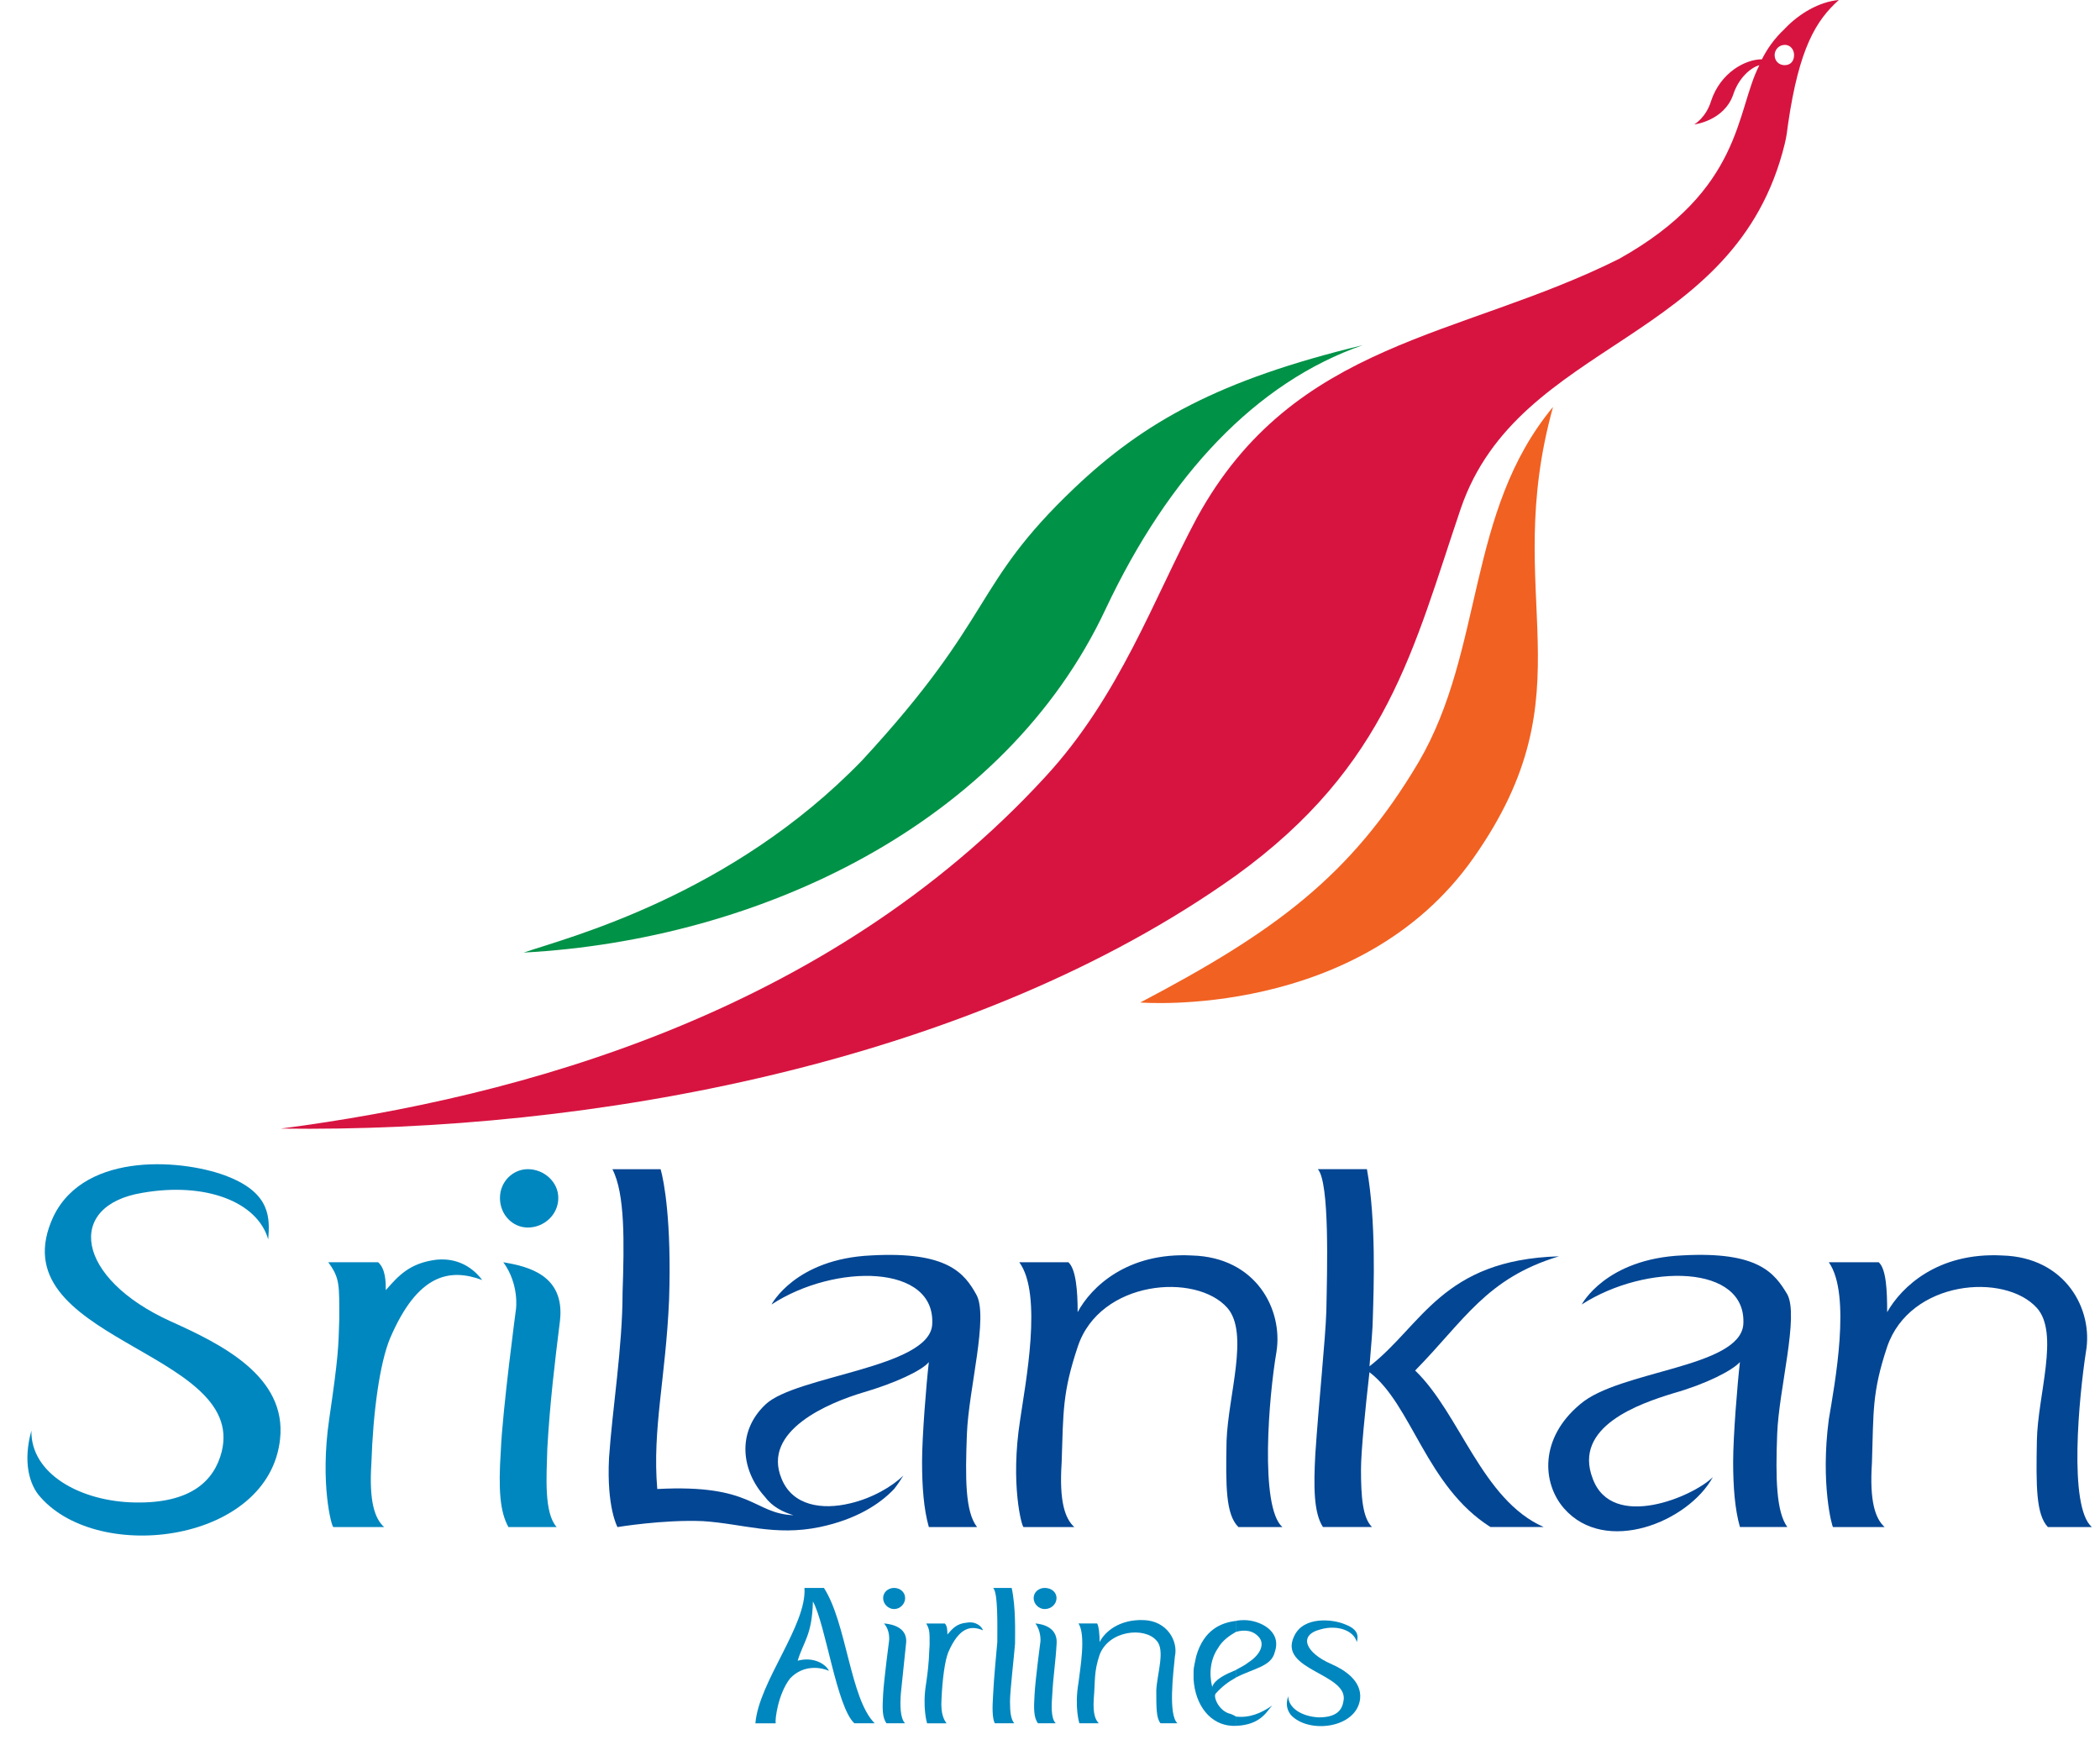 <svg width="65" height="54" viewBox="0 0 65 54" fill="none" xmlns="http://www.w3.org/2000/svg">
<path fill-rule="evenodd" clip-rule="evenodd" d="M16.208 29.479C23.514 29.087 31.105 25.5 34.221 18.85C36.184 14.688 38.881 11.833 42.179 10.682C37.728 11.755 35.399 13.065 33.252 15.106C30.059 18.142 30.844 19.033 26.681 23.535C22.623 27.726 17.596 29.008 16.208 29.479Z" fill="#009247"/>
<path fill-rule="evenodd" clip-rule="evenodd" d="M35.294 31.024C39.43 28.851 41.812 27.123 43.907 23.59C45.949 20.107 45.373 15.84 48.07 12.594C46.42 18.536 49.275 21.339 45.609 26.548C42.075 31.575 35.294 31.024 35.294 31.024Z" fill="#F16122"/>
<path fill-rule="evenodd" clip-rule="evenodd" d="M55.242 1.388C55.425 1.388 55.531 1.545 55.531 1.702C55.531 1.885 55.427 2.016 55.242 2.016V4.451C55.295 4.241 55.321 4.031 55.347 3.823C55.687 1.493 56.211 0.629 56.917 0C56.316 0.052 55.687 0.419 55.242 0.89V1.388ZM55.242 2.017C55.059 2.017 54.929 1.886 54.929 1.703C54.929 1.545 55.059 1.389 55.242 1.389V0.892C54.928 1.181 54.692 1.52 54.536 1.835C54.012 1.835 53.254 2.254 52.965 3.117C52.809 3.641 52.441 3.851 52.441 3.851C52.441 3.851 53.358 3.745 53.645 2.934C53.803 2.437 54.169 2.097 54.457 2.018C53.724 3.431 53.959 5.866 50.111 8.013C45.188 10.473 40.058 10.527 37.047 16.024C35.712 18.512 34.664 21.549 32.335 24.062C25.633 31.34 16.128 33.958 8.694 34.926C18.197 35.057 30.057 32.936 38.251 27.098C42.963 23.694 43.749 20.056 45.215 15.736C47.021 10.473 53.724 10.658 55.242 4.452V2.017Z" fill="#D71440"/>
<path fill-rule="evenodd" clip-rule="evenodd" d="M0.972 44.272C0.946 45.608 2.49 46.472 4.192 46.497C5.894 46.524 6.627 45.843 6.862 44.927C7.648 41.758 -0.128 41.471 1.653 37.648C2.648 35.581 5.79 35.894 7.072 36.418C8.381 36.942 8.354 37.7 8.302 38.355C7.962 37.177 6.339 36.574 4.402 36.915C2.019 37.308 2.334 39.558 5.291 40.895C6.862 41.602 8.878 42.597 8.669 44.534C8.329 47.728 3.093 48.409 1.26 46.34C0.893 45.947 0.709 45.215 0.972 44.272Z" fill="#0087BF"/>
<path fill-rule="evenodd" clip-rule="evenodd" d="M10.16 39.062H11.704C11.941 39.271 11.941 39.691 11.941 39.926C12.334 39.481 12.674 39.088 13.512 38.983C14.324 38.905 14.768 39.402 14.925 39.612C13.93 39.246 12.935 39.402 12.072 41.419C11.758 42.178 11.548 43.67 11.496 45.267C11.417 46.472 11.6 46.996 11.889 47.257H10.318C10.266 47.257 9.899 45.922 10.187 43.933C10.476 41.969 10.476 41.681 10.501 40.843C10.501 39.768 10.526 39.559 10.16 39.062Z" fill="#0087BF"/>
<path fill-rule="evenodd" clip-rule="evenodd" d="M31.549 39.062H33.068C33.304 39.272 33.356 39.952 33.356 40.607C33.776 39.821 34.901 38.748 36.891 38.853C38.881 38.905 39.719 40.528 39.509 41.838C39.274 43.199 38.985 46.629 39.692 47.257H38.331C37.938 46.864 37.938 46 37.965 44.586C38.017 43.172 38.671 41.261 37.991 40.476C37.023 39.375 34.038 39.611 33.358 41.679C32.886 43.094 32.913 43.669 32.86 45.267C32.781 46.472 32.965 46.995 33.252 47.257H31.681C31.629 47.257 31.263 45.921 31.577 43.932C31.734 42.832 32.283 40.056 31.549 39.062Z" fill="#034694"/>
<path fill-rule="evenodd" clip-rule="evenodd" d="M56.605 39.062H58.15C58.386 39.272 58.412 39.952 58.412 40.607C58.857 39.821 59.983 38.748 61.973 38.853C63.937 38.905 64.8 40.528 64.564 41.838C64.355 43.199 64.014 46.629 64.748 47.257H63.386C63.02 46.864 63.02 46 63.046 44.586C63.071 43.172 63.752 41.261 63.046 40.476C62.051 39.375 59.119 39.611 58.412 41.679C57.941 43.094 57.993 43.669 57.941 45.267C57.862 46.472 58.046 46.995 58.333 47.257H56.736C56.71 47.257 56.343 45.921 56.605 43.932C56.788 42.832 57.312 40.056 56.605 39.062Z" fill="#034694"/>
<path fill-rule="evenodd" clip-rule="evenodd" d="M15.579 39.062C16.076 39.744 15.972 40.502 15.972 40.502C15.972 40.502 15.553 43.644 15.501 44.901C15.422 46.105 15.475 46.786 15.737 47.257H17.229C16.836 46.812 16.915 45.713 16.941 44.822C17.019 43.434 17.176 42.125 17.333 40.87C17.491 39.455 16.339 39.192 15.579 39.062Z" fill="#0087BF"/>
<path fill-rule="evenodd" clip-rule="evenodd" d="M16.339 36.182C16.836 36.182 17.281 36.574 17.281 37.071C17.281 37.595 16.836 37.988 16.339 37.988C15.868 37.988 15.475 37.595 15.475 37.071C15.475 36.574 15.868 36.182 16.339 36.182Z" fill="#0087BF"/>
<path fill-rule="evenodd" clip-rule="evenodd" d="M23.88 40.37C23.88 40.37 24.613 38.957 26.969 38.851C29.325 38.72 29.849 39.402 30.216 40.056C30.609 40.736 29.98 42.988 29.928 44.376C29.875 45.764 29.875 46.785 30.242 47.257H28.75C28.592 46.707 28.54 46 28.54 45.241C28.54 44.456 28.671 42.832 28.75 42.152C28.54 42.413 27.702 42.806 26.707 43.095C25.66 43.409 23.566 44.273 24.193 45.765C24.534 46.602 25.45 46.733 26.313 46.524C26.994 46.366 27.622 46 27.963 45.661C27.884 45.791 27.78 45.948 27.674 46.08C27.23 46.55 26.496 47.023 25.37 47.258C23.983 47.545 22.987 47.153 21.757 47.074C20.527 47.022 19.113 47.258 19.113 47.258C19.113 47.258 18.772 46.656 18.851 45.112C18.955 43.593 19.27 41.681 19.27 40.006C19.322 38.436 19.349 36.944 18.956 36.184H20.448C20.552 36.55 20.789 37.781 20.71 40.215C20.606 42.65 20.186 44.221 20.344 46.08C23.328 45.922 23.303 46.839 24.559 46.891C24.219 46.787 23.905 46.629 23.67 46.315C22.963 45.53 22.779 44.326 23.695 43.462C24.638 42.572 28.748 42.336 28.853 41.002C28.983 39.114 25.842 39.088 23.88 40.37Z" fill="#034694"/>
<path fill-rule="evenodd" clip-rule="evenodd" d="M48.959 40.369C48.959 40.369 49.693 38.956 52.075 38.85C54.432 38.719 54.929 39.401 55.321 40.055C55.688 40.735 55.06 42.987 55.008 44.375C54.955 45.763 54.981 46.784 55.321 47.256H53.855C53.697 46.706 53.645 45.999 53.645 45.24C53.645 44.455 53.776 42.831 53.855 42.151C53.62 42.413 52.808 42.831 51.787 43.119C50.765 43.433 48.671 44.141 49.3 45.763C49.902 47.386 52.416 46.313 53.017 45.711C52.259 47.097 49.693 48.145 48.409 46.679C47.728 45.895 47.65 44.507 48.906 43.459C50.111 42.411 53.828 42.333 53.959 40.998C54.091 39.113 50.95 39.087 48.959 40.369Z" fill="#034694"/>
<path fill-rule="evenodd" clip-rule="evenodd" d="M48.253 38.879C46.002 39.558 45.321 40.869 43.802 42.413C45.19 43.748 45.87 46.419 47.781 47.256H46.132C44.143 45.999 43.697 43.46 42.388 42.465C42.257 43.616 42.126 44.927 42.126 45.476C42.126 46.339 42.178 46.968 42.466 47.256H40.948C40.659 46.811 40.659 45.999 40.712 45.004C40.818 43.407 41.026 41.444 41.053 40.58C41.08 39.271 41.157 36.601 40.791 36.182H42.31C42.598 37.779 42.52 39.874 42.493 40.763C42.493 41.078 42.441 41.627 42.389 42.282C44.012 41.026 44.639 38.984 48.253 38.879Z" fill="#034694"/>
<path fill-rule="evenodd" clip-rule="evenodd" d="M39.875 52.492C39.875 52.858 40.294 53.121 40.818 53.147C41.315 53.147 41.525 52.964 41.577 52.675C41.812 51.786 39.534 51.707 40.058 50.633C40.346 50.004 41.263 50.109 41.629 50.267C42.048 50.423 42.048 50.633 41.995 50.817C41.916 50.477 41.419 50.267 40.869 50.425C40.162 50.608 40.424 51.158 41.209 51.497C41.629 51.681 42.152 52.021 42.099 52.571C41.993 53.487 40.502 53.67 39.952 53.068C39.875 52.964 39.769 52.781 39.875 52.492Z" fill="#0087BF"/>
<path fill-rule="evenodd" clip-rule="evenodd" d="M28.669 50.242H29.245C29.324 50.32 29.324 50.478 29.324 50.582C29.482 50.399 29.613 50.242 29.926 50.216C30.215 50.164 30.398 50.347 30.424 50.453C30.058 50.296 29.691 50.347 29.351 51.133C29.246 51.394 29.168 51.97 29.141 52.599C29.114 53.044 29.22 53.227 29.299 53.332H28.696C28.696 53.332 28.539 52.835 28.669 52.075C28.774 51.342 28.748 51.212 28.774 50.899C28.775 50.503 28.775 50.425 28.669 50.242Z" fill="#0087BF"/>
<path fill-rule="evenodd" clip-rule="evenodd" d="M33.382 50.24H33.958C34.01 50.319 34.036 50.581 34.036 50.816C34.193 50.502 34.639 50.109 35.398 50.136C36.131 50.161 36.471 50.791 36.366 51.262C36.314 51.786 36.156 53.068 36.445 53.33H35.921C35.79 53.172 35.79 52.858 35.79 52.308C35.816 51.784 36.079 51.051 35.79 50.764C35.424 50.344 34.324 50.45 34.036 51.209C33.853 51.759 33.906 51.968 33.853 52.596C33.827 53.041 33.906 53.224 34.01 53.33H33.409C33.409 53.33 33.251 52.833 33.382 52.073C33.434 51.628 33.618 50.606 33.382 50.24Z" fill="#0087BF"/>
<path fill-rule="evenodd" clip-rule="evenodd" d="M27.361 50.24C27.57 50.477 27.517 50.791 27.517 50.791C27.517 50.791 27.361 51.969 27.334 52.44C27.308 52.885 27.308 53.147 27.438 53.33H28.014C27.858 53.172 27.858 52.754 27.883 52.413C27.935 51.89 27.988 51.392 28.041 50.895C28.12 50.397 27.676 50.266 27.361 50.24Z" fill="#0087BF"/>
<path fill-rule="evenodd" clip-rule="evenodd" d="M32.047 50.24C32.23 50.477 32.205 50.791 32.205 50.791C32.205 50.791 32.047 51.969 32.022 52.44C31.995 52.885 31.995 53.147 32.126 53.33H32.677C32.52 53.172 32.546 52.754 32.572 52.413C32.598 51.89 32.677 51.392 32.703 50.895C32.754 50.397 32.335 50.266 32.047 50.24Z" fill="#0087BF"/>
<path fill-rule="evenodd" clip-rule="evenodd" d="M27.675 49.141C27.859 49.141 28.016 49.272 28.016 49.455C28.016 49.638 27.86 49.795 27.675 49.795C27.492 49.795 27.335 49.638 27.335 49.455C27.335 49.272 27.491 49.141 27.675 49.141Z" fill="#0087BF"/>
<path fill-rule="evenodd" clip-rule="evenodd" d="M32.335 49.141C32.544 49.141 32.702 49.272 32.702 49.455C32.702 49.638 32.544 49.795 32.335 49.795C32.152 49.795 31.994 49.638 31.994 49.455C31.994 49.272 32.152 49.141 32.335 49.141Z" fill="#0087BF"/>
<path fill-rule="evenodd" clip-rule="evenodd" d="M31.314 49.141C31.445 49.743 31.418 50.528 31.418 50.869C31.393 51.21 31.262 52.334 31.262 52.648C31.262 52.989 31.288 53.199 31.393 53.33H30.791C30.712 53.172 30.712 52.858 30.738 52.465C30.765 51.89 30.843 51.13 30.869 50.816C30.869 50.319 30.895 49.272 30.738 49.141H31.314Z" fill="#0087BF"/>
<path fill-rule="evenodd" clip-rule="evenodd" d="M23.381 53.331H24.009C23.984 53.2 24.088 52.414 24.454 51.943C24.873 51.498 25.422 51.602 25.659 51.706C25.555 51.497 25.187 51.262 24.69 51.393C24.873 50.79 25.135 50.607 25.162 49.56C25.555 50.267 25.895 52.833 26.445 53.33H27.073C26.313 52.571 26.209 50.24 25.503 49.141H24.9C24.979 50.293 23.486 52.047 23.381 53.331Z" fill="#0087BF"/>
<path fill-rule="evenodd" clip-rule="evenodd" d="M39.378 52.78C39.221 52.937 39.038 53.383 38.252 53.409V53.121C38.67 53.173 39.038 53.017 39.378 52.78ZM38.252 50.162C38.358 50.137 38.462 50.137 38.514 50.137C38.959 50.137 39.692 50.451 39.456 51.131C39.352 51.575 38.801 51.629 38.251 51.916V51.681C38.382 51.602 38.513 51.55 38.644 51.444C39.01 51.208 39.141 50.894 38.984 50.686C38.801 50.449 38.513 50.424 38.251 50.503V50.162H38.252ZM38.252 53.409C38.2 53.409 38.173 53.409 38.148 53.409C37.467 53.383 36.996 52.78 36.944 51.969V51.733C36.944 51.577 36.996 51.419 37.023 51.263C37.26 50.425 37.809 50.215 38.253 50.162V50.503C38.07 50.607 37.835 50.765 37.703 51C37.467 51.34 37.415 51.785 37.52 52.205C37.599 51.968 37.939 51.812 38.253 51.681V51.916C38.018 52.047 37.809 52.205 37.626 52.414C37.547 52.518 37.731 52.964 38.097 53.042C38.149 53.069 38.176 53.069 38.253 53.121V53.409H38.252Z" fill="#0087BF"/>
</svg>
